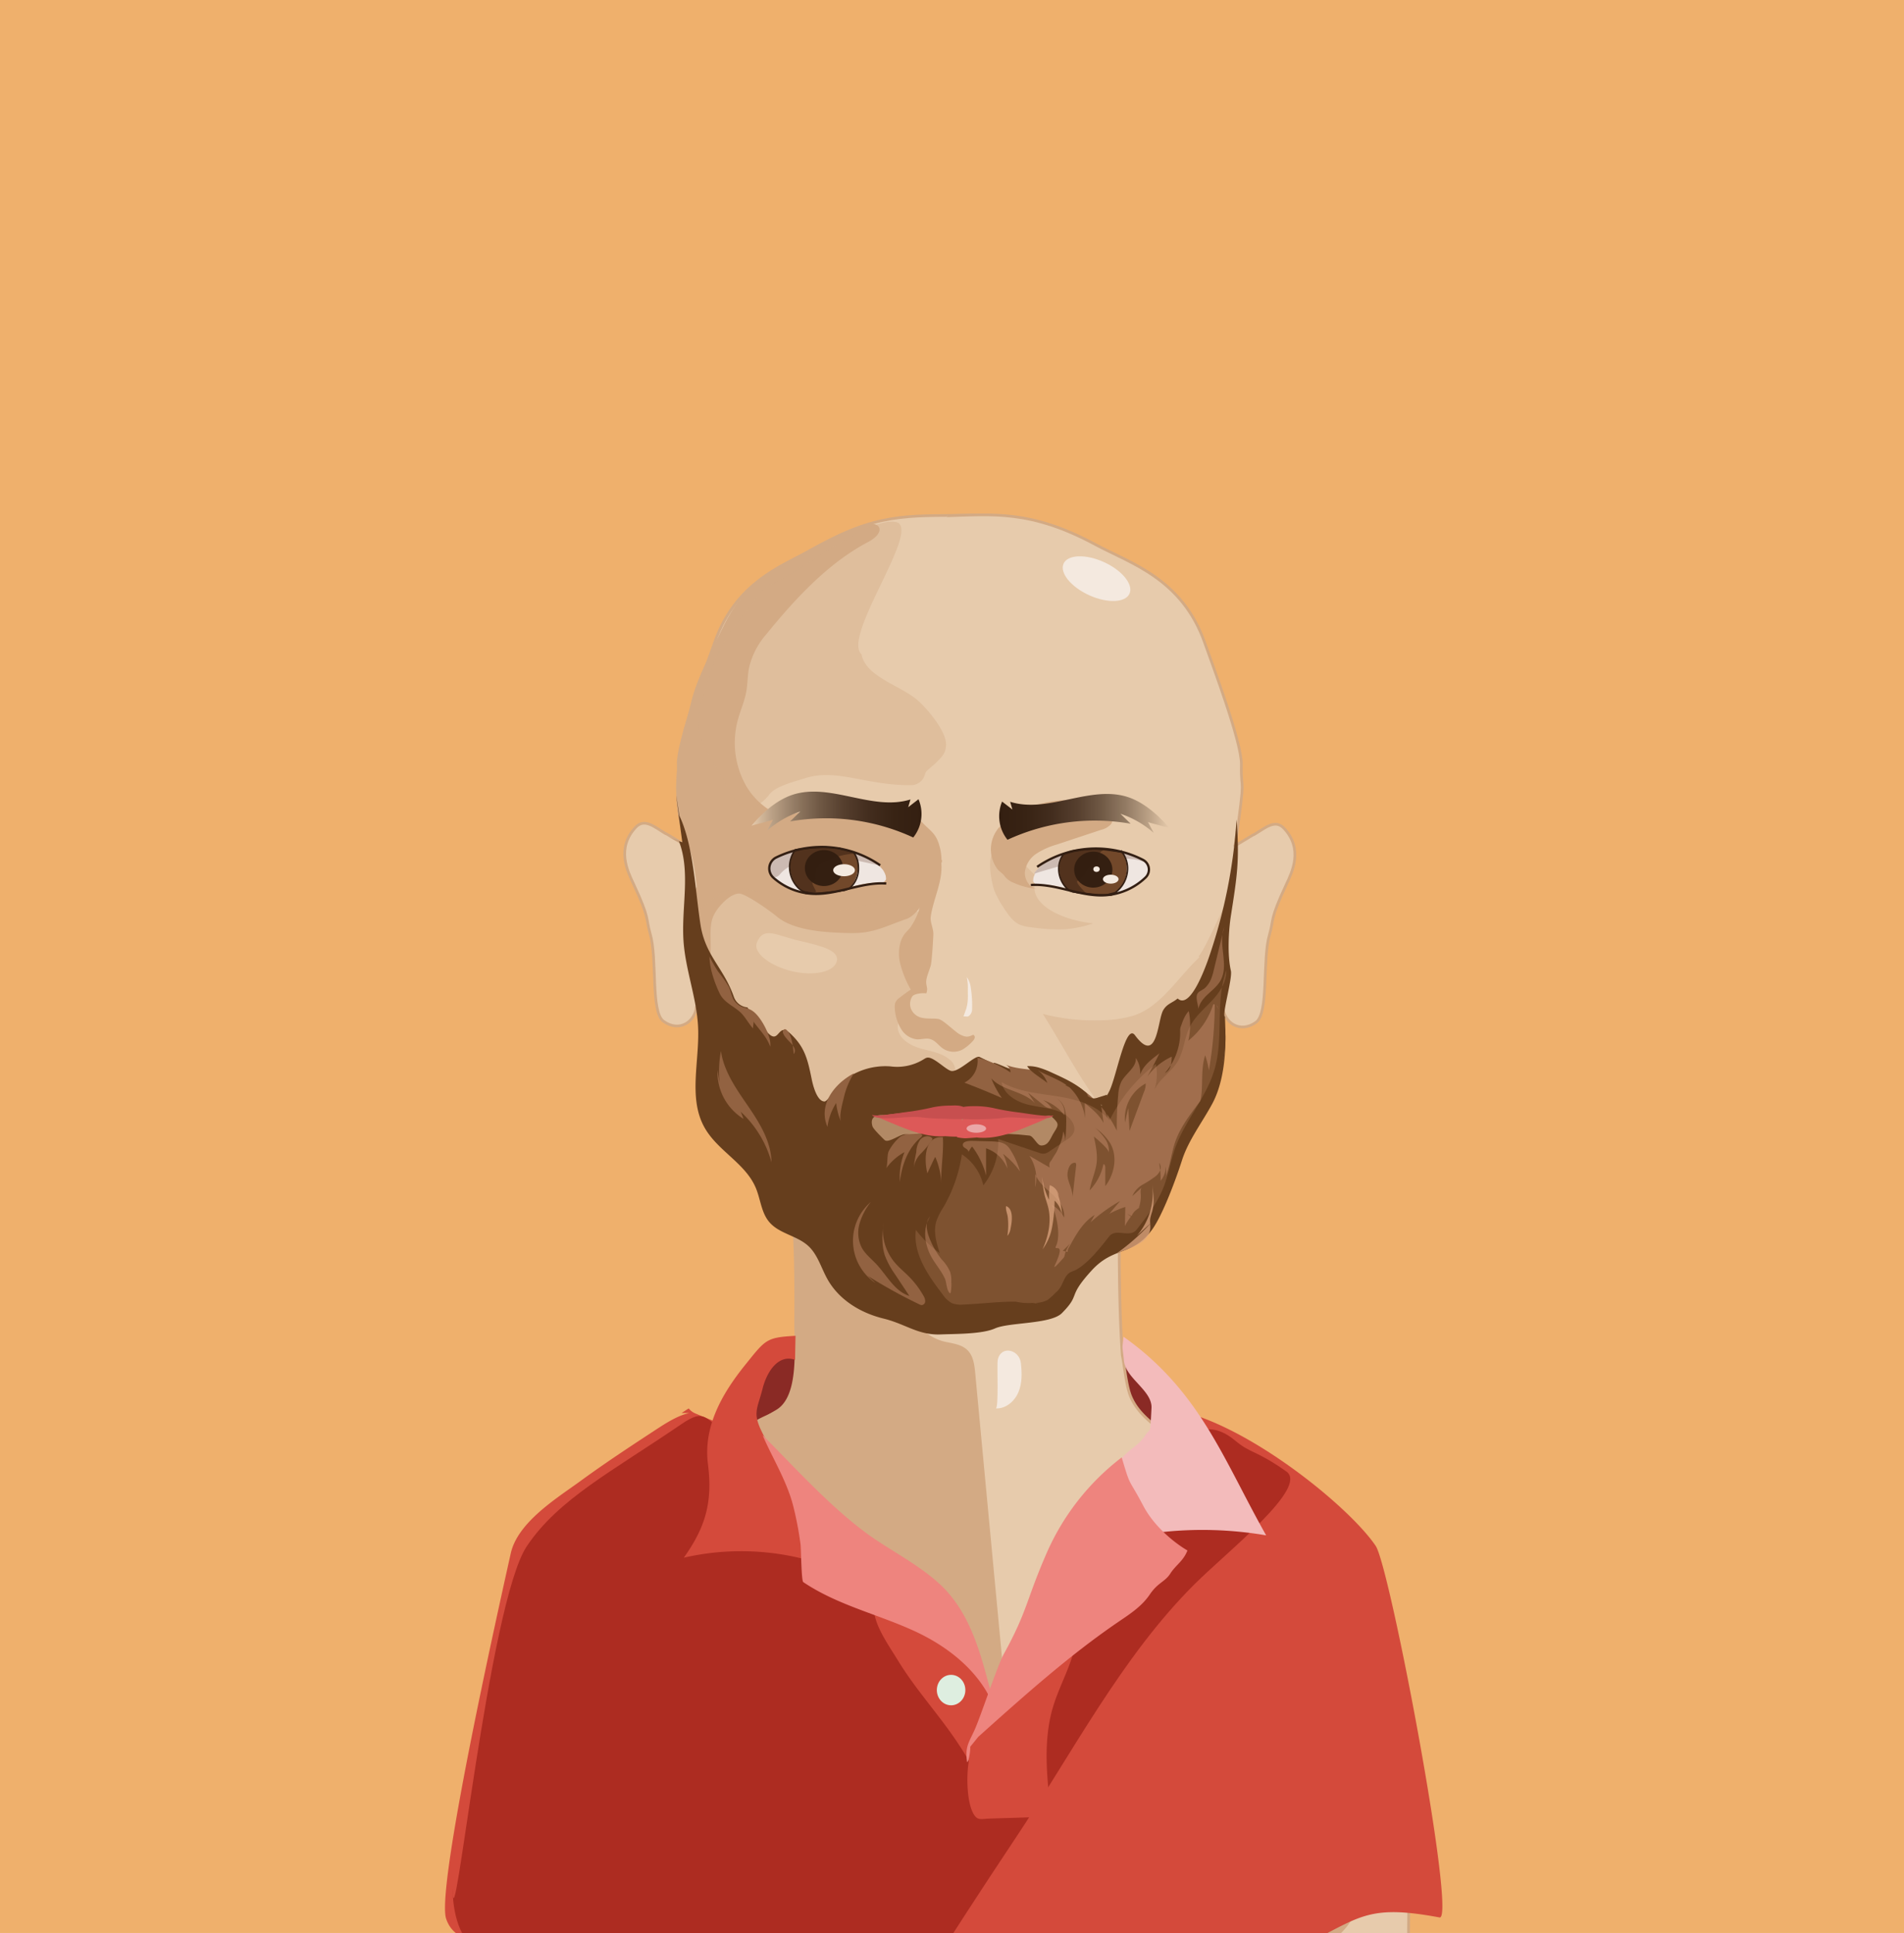 <svg xmlns="http://www.w3.org/2000/svg" xmlns:xlink="http://www.w3.org/1999/xlink" viewBox="0 0 575.43 583.94"><defs><style>.cls-1{fill:#efb06c;}.cls-2{fill:#8a2a25;}.cls-10,.cls-12,.cls-3{fill:#e7cbac;}.cls-10,.cls-3{stroke:#d3aa84;}.cls-10,.cls-17,.cls-19,.cls-3{stroke-miterlimit:10;}.cls-3{stroke-width:0.84px;}.cls-11,.cls-25,.cls-4{fill:#d3aa84;}.cls-5{fill:#d44a3b;}.cls-6{fill:#ad2c21;}.cls-7{fill:#ee847e;}.cls-8{fill:#deeee0;}.cls-9{fill:#f3bbbb;}.cls-10{stroke-width:0.81px;}.cls-11{opacity:0.4;}.cls-13{fill:#f4e9df;}.cls-14{fill:#efe6e1;}.cls-15{fill:#ccbab2;}.cls-16{fill:#72482a;}.cls-17,.cls-19{fill:none;stroke:#331f13;}.cls-17{stroke-width:0.7px;}.cls-18{fill:url(#Sfumatura_senza_nome_12);}.cls-19{stroke-width:0.47px;}.cls-20,.cls-22{fill:#341f11;}.cls-21{fill:url(#Sfumatura_senza_nome_22);}.cls-22{opacity:0.51;}.cls-23{fill:#663e1d;}.cls-24{fill:#926241;}.cls-25{opacity:0.7;}.cls-26{fill:#dd5958;}.cls-27{fill:#c74f4f;}.cls-28{fill:#eaa7a7;}.cls-29,.cls-30{fill:#dca47f;}.cls-29{opacity:0.2;}.cls-30{opacity:0.75;}</style><linearGradient id="Sfumatura_senza_nome_12" x1="227.02" y1="246.06" x2="278.49" y2="246.06" gradientUnits="userSpaceOnUse"><stop offset="0" stop-color="#e7cbac"/><stop offset="0.12" stop-color="#bba186"/><stop offset="0.26" stop-color="#927a63"/><stop offset="0.4" stop-color="#705945"/><stop offset="0.54" stop-color="#563f2e"/><stop offset="0.69" stop-color="#432d1e"/><stop offset="0.84" stop-color="#382314"/><stop offset="1" stop-color="#341f11"/></linearGradient><linearGradient id="Sfumatura_senza_nome_22" x1="324.5" y1="246.77" x2="375.97" y2="246.77" gradientTransform="matrix(-1, 0, 0, 1, 677.93, 0)" xlink:href="#Sfumatura_senza_nome_12"/></defs><g id="Livello_11" data-name="Livello 11"><rect class="cls-1" x="-15.3" y="-9.18" width="608.16" height="604.57"/></g><g id="Livello_1" data-name="Livello 1"><path class="cls-2" d="M352.18,431.84c-1.09,1.75-3.35,1.59-5.17,1.14a47.08,47.08,0,0,1-13.2-5.56c-2.89-1.76-5.94-4.44-6.07-8.22a7.71,7.71,0,0,1,3.62-6.6,10.48,10.48,0,0,1,6.92-1.15,15.94,15.94,0,0,1,8.68,3.92,15.26,15.26,0,0,1,4.78,9.15,9,9,0,0,1-.74,5.38c-.85,1.57-2.53,2.62-4.08,2.15"/><path class="cls-2" d="M237.81,427a10,10,0,0,1-11,3.85,5.7,5.7,0,0,1-3.46-2.76,6.61,6.61,0,0,1-.28-4.54,14.42,14.42,0,0,1,2-4.06,26.08,26.08,0,0,1,8.09-8.41,12.19,12.19,0,0,1,10.61-1.31,5.68,5.68,0,0,1,3.46,3.16,7.83,7.83,0,0,1-.15,4.85,18.24,18.24,0,0,1-6.89,9.91A14.12,14.12,0,0,1,229.42,430"/><path class="cls-3" d="M282.86,606.7c42.37,5.63,96.38,10.77,138.4,15.74,7.13.83,2.71-49.49,5.56-56.94-2.58-47.38-21.42-69.17-32.1-103.94-2.14-7.45-13-10.79-19.36-14.1-10-5.8-1.27-5.52-11.24-11.31a106.62,106.62,0,0,0-12.75-3.38c-3.56-3.31-7.47-5.83-9.61-10.79-1.42-3.31-1.87-9.29-2.58-12.6-1.42-21.52-.71-41.94-1-63.32.15,0,.54,15.38,0,0-19.09.08-37.86-.09-56.95,0"/><path class="cls-3" d="M295.3,604.83c-42.38,5.63-80.67,5.23-122.7,10.19-7.12.83-2.31-42.92-5.16-50.37,2.58-47.38,5.31-70.19,16-105,2.13-7.45,6.23-9.24,12.64-12.55,10-5.8,8-7.07,18-12.86a106.14,106.14,0,0,1,12.74-3.38c3.57-3.31,10.77-4,12.91-9,1.42-3.31,1-20.67,1.71-24-.07-21.07-1.72-32.34-1.38-53.72-.16,0-.55,15.37,0,0,19.09.08,37.85-.09,57,0"/><path class="cls-4" d="M155.45,627.3c-9-12.06-4.59-30.67-7.18-44.72-1.15-6.26-11.82-8.33-7-13.2,5.47-5.47,15.33-6.06,23.72-4.77,18.79,2.87,35.72,13.3,44.58,27.46,4.75,7.58,7.18,16.85,3.07,24.69-5.18,9.91-19.17,14.57-32.09,15.08A77.53,77.53,0,0,1,138,621.22"/><path class="cls-4" d="M400.43,588.56c3-3,6.61-5.53,8.39-9.38,2.61-5.61.34-12.76-4.4-16.67s-11.38-4.88-17.37-3.65-11.41,4.42-16.33,8.11c-4.26,3.19-8.44,7.13-9.69,12.35-1.11,4.62.26,9.45,1.71,14,2.41,7.55,5.23,15.34,11,20.74,5.53,5.21,14.9,7.6,21.33,2.68C382.22,614.31,395.71,593.23,400.43,588.56Z"/><path class="cls-4" d="M307.5,373.72a37.92,37.92,0,0,1-23.67,10.55c-3.42.2-7.5.27-9.34,3.63-1.38,2.52-.78,5.89.44,8.51a15.87,15.87,0,0,0,9.76,8.69c2.89.81,6.27.8,8.24,3.39,1.34,1.76,1.61,4.25,1.83,6.58,1.48,16,8.87,94.11,10.36,110.12-22.12-.62-56.91-63.63-69.27-81.72-2.23-3.26-11-6.69-10-10.65.68-2.54,6.88-5.75,8.9-7,6.85-4.28,5.25-18.94,5.31-26.77.24-28.33-1.13-30.86-1.36-49.11,0-1.27-4.86-5.81-4.06-6.67a3.1,3.1,0,0,1,2.49-.7c9.51.39,7.87-.2,14.13,8.12-1.8,2.29,9.44,11.81,11,14.36a15.12,15.12,0,0,0,6.44,5.34A50.57,50.57,0,0,0,294.16,376"/><path class="cls-5" d="M415.76,467c-7.05-10.47-32-31.3-52.88-38.88-20.38,16.28-41.37,33.51-52.49,57.68-5.65,12.27-8.3,24.55-11.05,37.87a57.7,57.7,0,0,0-15.42-35.43c-8.43-8.87-19.39-14.48-29.84-20.55s-20.92-13.12-27.29-23.72c-2.57-4.28-4.43-9.1-7.7-12.82-.29-.33-.57-.63-.86-.92-2.72-1-5.41-2.1-8.08-3.24a4.85,4.85,0,0,1-2-1.51l-.4.24L206,426.86h2.36c-3.75.78-7.52,3.32-11.33,5.82-7.38,4.83-14.74,9.7-21.87,14.92-6.87,5-18.69,12.25-20.79,21.63-13.72,61.33-21.66,104.11-19.54,110.41,3.1,9.22,14.9,7,41.77,15.37,14.44,4.52,7,98,15.76,104.05,149.19,65.18,207,63,191.49-106.6,27-11.79,25.9-17.94,51.21-13.21C440.28,580.24,420.11,473.43,415.76,467Z"/><path class="cls-6" d="M277.1,601.23c-1.73,2.75-3.54,5.58-6.19,7.3-3.34,2.17-7.47,2.23-11.38,2.23l-63.28,0c-3.54,0-7.18,0-10.44-1.49-5.05-2.28-8.27-7.62-12.87-10.79-9.48-6.54-24-2.89-31.52-11.84-5.08-6-4.59-16.86-4.59-16,.11,21.25,10.8-86.2,22.38-103.53,9.55-14.28,25.85-22.62,46.76-36.91,7.36-5,6.84-1.43,14.42,3.23,7.08,4.36,14.11,19.67,19.82,25,24.57,23.1,55.88,26.7,60.83,65.8,1.42-36.23,23-61.49,46.69-80.83,6.65-5.44,14.48-17.46,25.47-8.28,4.95,4.14,6.17,2.8,15.56,9.4,6.83,4.81-17.56,23.93-27.78,34.09-22.08,22-36.87,51-54.41,77.19Q291.54,578.34,277.1,601.23Z"/><path class="cls-5" d="M240.42,403.54c-8.74.49-9,1.07-14.95,8.47-6.95,8.57-13,18.66-11.51,30.3s-.85,19.2-7.3,28.26a77.53,77.53,0,0,1,53.89,7.2c-6.21-18.12-22.73-28.81-30.67-46-2.38-5.15-.84-6.6.57-12.21s5.05-10.53,9.83-8.75"/><path class="cls-5" d="M297.51,543.42l14,1.35c-8-13.38-9.67-31.13-18.63-43.69-5.72-8-13.87-13.11-21.83-17.94-4.74-2.88-8.29.13-6.31,6.3,1.33,4.16,4.49,8.65,6.7,12.27,5.56,9.1,12.71,16.67,18.49,25.56A57.51,57.51,0,0,1,297.51,543.42Z"/><path class="cls-7" d="M261.49,462.9c7.6,5.68,18.41,10.73,24.89,18.06,9.25,10.46,11.25,24.77,15.47,38.95-3.37-13.35-14.43-22.1-25.56-27.21s-23.16-7.79-33.52-14.75c-.61-.4-.65-10.05-.83-11.4a101.26,101.26,0,0,0-2.2-11.54c-1.92-7.59-6.26-14.46-9.28-21.46C240.36,443.46,250.39,454.61,261.49,462.9Z"/><ellipse class="cls-8" cx="287.44" cy="510.56" rx="4.31" ry="4.6"/><path class="cls-5" d="M317.79,548.8c-1.35-11-2.68-22.42.39-32.92,1.42-4.84,3.72-9.26,5.39-14s2.73-10,1.5-14.94c-.08-.29-12.77,10.34-13.86,11.52A77.57,77.57,0,0,0,300,514.28c-2.73,5.05-5.66,10.92-7,16.73-1,4.34-.94,12.81,1.07,16.67,1.25,2.42,2.31,1.81,4.92,1.71,2-.08,4-.13,6-.19Z"/><path class="cls-9" d="M382.66,463.82c-12.9-22.83-19.87-43.53-43.1-60-.42,4.11-.44,1.88.14,7.36.57,5.26,8.59,8.92,8.31,14.2-.46,8.69-.24,5.7-1.9,8.26-2.07,3.21-5,4.14-7.26,7.16-2.87,3.78.6,15,3,19.48,2.06,3.84,4.65,3.1,8.07,2.7A114.23,114.23,0,0,1,382.66,463.82Z"/><path class="cls-7" d="M295.65,524.69c13.55-12.13,27.13-24.3,41.86-34.4,3.6-2.47,7.43-4.82,10-8.63,2.48-3.65,4.54-3.73,6.2-6.32s3.89-3.7,5.16-6.95c-4.92-2.9-10.41-7.94-13.3-13.41-4.78-9.06-3.72-5.15-6.57-14.7a73.34,73.34,0,0,0-23,29.64c-5.86,13.55-5.55,16.89-12.58,29.66-2.08,3.76-7.17,19.39-9,23.29s-2.76,5-2.15,9.44c.57,0,1.08-4,.94-4.6"/></g><g id="Livello_3" data-name="Livello 3"><path class="cls-10" d="M294.29,155.62c-16.93.4-27.92-1.25-45.21,8.59-10.5,6-26.21,10.19-33.1,29.89-2.18,6.24-11.16,29.92-11,36.58.19,9.69-1.47.79,1.84,24.39,1.25.95-6.77-4.1-5.52-3.15-3.43-2-6.44-4.91-9.19-2-5.89,6.29-2.48,13.19-.74,16.91,5.15,11,3.68,10.23,5.15,15.34,2.17,7.55.1,23.53,4,26.35,4.89,3.5,9.56,0,9.93-4.32-.17-.34,18.39,65.29,58.27,76.13,5,2.57,17.13,5.28,23.18,4.31"/><path class="cls-10" d="M286.17,155.82c13.8-.37,25.32-1.86,44.89,8.68,10.64,5.73,26.22,10.2,33.11,29.89,2.18,6.24,11.16,29.92,11,36.59-.19,9.69,1.47.78-1.84,24.38-1.25,1,6.77-4.1,5.52-3.14,3.43-2,6.44-4.91,9.19-2,5.89,6.29,2.48,13.19.74,16.91-5.15,11-3.68,10.23-5.15,15.34-2.17,7.55-.1,23.54-4.05,26.36-4.89,3.49-9.56,0-9.93-4.33.17-.34-18.39,65.29-58.27,76.13-5,2.57-17.13,5.29-23.18,4.31"/></g><g id="Livello_7" data-name="Livello 7"><path class="cls-4" d="M277.81,247.26c2.33,3.39,4.85,3.64,6.07,8.16a15.48,15.48,0,0,1-2,13.12c-1.94,2.77-4.75,8-7.95,9.08-6.62,2.3-10,4.41-17,4.26s-17-.57-22.29-5.11c-1.63-1.39-8.94-6.59-11.07-6.81-2.71-.28-6.92,4.07-8.1,7.1-1.72,4.41.44,10.82-1.7,15.05-2.52.09-5.39-7.29-5.54-9.8-.51-8.61-.21-12,5.54-18.46,3.69-4.12,3.41-4.68,6.82-7.38,2.75-2.18,4.38-3.47,5.39-4.12,15-9.66,21.52-7.47,36.59-6.72,2.43.13,5,.3,7,1.68s7.72,2.83,6.22,4.76"/><path class="cls-11" d="M221.07,269a32.39,32.39,0,0,0-8.23,4.53c-2,1.49-3.91,3.61-3.63,6.06s2.44,4.06,2.61,6.37c.14,2.14-1.49,4.08-1.48,6.22a7.21,7.21,0,0,0,1.4,3.74c3.57,5.62,8.89,9.84,13.63,14.51A81.49,81.49,0,0,1,239,328a21.38,21.38,0,0,0,3.88,5.58,9.51,9.51,0,0,0,8.09,2.25c4.59-.89,7.8-5,11.83-7.33a17.35,17.35,0,0,1,8.49-2.36c4.54-.05,9.11,1.69,13.55.73,1.74-.38,3.6-1.44,3.86-3.21a4.11,4.11,0,0,0-1.59-3.47c-2.35-2.1-5.67-2.55-8.7-3.4s-6.28-2.59-7-5.66a3.41,3.41,0,0,1,.09-2c.54-1.4,1.56-4.61,2.11-6,1.82-4.71,4.59-2.66,4.67-6s-.39-6.74.45-10c.47-1.82,1.36-3.56,1.47-5.45.2-3.37-2.23-6.5-5.29-7.93s-6.6-1.43-9.94-.92-6.59,1.5-9.93,2a32.4,32.4,0,0,1-13.74-1.05c-4.46-1.33-8.61-3.63-13.13-4.73s-9.83-.74-13.11,2.57"/><path class="cls-12" d="M252.92,290.32c-.75,3.25-6.77,4.64-13.44,3.11s-11.94-5.55-10.74-8.66c2-5.1,5.94-2.15,12.61-.62S253.66,287.06,252.92,290.32Z"/><path class="cls-4" d="M243,248a21.54,21.54,0,0,1-17.49-10.57,26.42,26.42,0,0,1-2.33-20.61c.73-2.54,1.8-5,2.3-7.57s.41-5.17.94-7.71a23.5,23.5,0,0,1,5.12-9.87c8.52-10.45,18.52-21.46,30.81-27.93,5.83-3.08,3.83-7.06-2.41-4.94l-.23.08c-8.14,2.77-14.72,7-22.5,11.08a41.76,41.76,0,0,0-12.13,9.39c-3.9,4.44-5.87,8.52-8.42,13.91-2.76,5.86-6.22,12.43-7.74,18.73-1.61,6.66-3,9.49-3.83,16.3-1.08,8.65-1.44,18.88,2.63,26.59,2.33,4.43,3.14,14.9,3.36,19.89-.26-2,5.76-8.06,5.51-10.06"/><path class="cls-11" d="M283.31,230c1.59-1.62,2.47-2.53,2.61-4.92.25-4-5.76-11.09-8.61-13.55-5.21-4.49-15.71-7.08-16.93-13.86-6.14-5.41,18.82-38.69,10.23-40-8.81-1.36-28.81,15.19-37.05,18.6-4.64,1.93-4.95,5.22-8,8.46-4.27,4.5-9.35,12.87-11,18.85-2.46,8.91-5.67,14.37-1.39,22.41,1.7,3.19,3.5,6.34,5.42,9.41,1.1,1.74,4.34,8.6,6.4,9,2.63.54,6.34-2.72,7.45-4.3,1.84-2.62,7.62-3.94,10.56-4.91,9.75-3.25,18.45,2.08,32.16,2h0a4.36,4.36,0,0,0,4.36-3.15C279.81,232.6,281.16,232.2,283.31,230Z"/><path class="cls-4" d="M301.36,262.42c.48.74,1.73,1.46,2.21,2.2a6,6,0,0,0,2.63,2,21.2,21.2,0,0,0,7.16,1.88c-2.24-.36-3.77-2.79-3.62-5.06a7.82,7.82,0,0,1,3.52-5.58,23,23,0,0,1,6.21-2.76l13.33-4.42a5.69,5.69,0,0,0,2.91-1.65c1.12-1.46.53-3.72-.83-5a9.42,9.42,0,0,0-5.08-2c-7-1-15.94-.23-22.09,3.65-2.08,1.3-5.32,3.27-6.52,5.27A10,10,0,0,0,301.36,262.42Z"/><path class="cls-11" d="M369.85,273.9c-.85,1.93-6,13.36-7.51,14.84-.14.89.53.06-.2.77-6.77,6.52-12,15.55-20.73,17.62a37.89,37.89,0,0,1-8.61,1.09,62.68,62.68,0,0,1-17.64-1.92c5.33,8.4,10,17.41,15.64,25.28a3.81,3.81,0,0,1,.41,4.2,5.53,5.53,0,0,0,3.61,1.54,13.77,13.77,0,0,0,7.16-1,20.87,20.87,0,0,0,5.61-4.53q3.35-3.39,6.73-6.74c1.62-1.63,3.25-3.25,4.86-4.89a53.16,53.16,0,0,0,5.79-6.66C370.81,305.06,372.59,283.76,369.85,273.9Z"/><path class="cls-11" d="M322.05,277.1c-5.92-2.07-11.65-6.29-8.55-12.15a36.17,36.17,0,0,1-4.1-4.11c-1.57-1.76-3.91-4.9-6.49-5.09-5.66-.41-3.39,10.88-2.28,13.57a31.63,31.63,0,0,0,3.07,5.47c1.19,1.81,2.53,3.66,4.5,4.55a12.21,12.21,0,0,0,3.55.8,53.84,53.84,0,0,0,10.06.59,33.33,33.33,0,0,0,8.5-1.77A38,38,0,0,1,322.05,277.1Z"/><path class="cls-13" d="M292.05,304.64c.67-2.5.39-3.79.46-6.38a16.22,16.22,0,0,0-.33-3.1,7,7,0,0,1,1.22,3.31,33.32,33.32,0,0,1,.38,6.5,2.42,2.42,0,0,1-1.06,2c-.28.19-.34.12-1.53.06"/></g><g id="Livello_5" data-name="Livello 5"><path class="cls-14" d="M267.68,264.55a6.89,6.89,0,0,0-.88-1.81,23,23,0,0,0-2.36-2.37c-3.13-2.52-8.42-4-12.76-4.38-1.71-.06-3.41,0-5.08,0a26.54,26.54,0,0,0-6.62,1.44c-2.58.84-5.45.86-6.9,3.44s.62,4.92,2.7,6.06a24.59,24.59,0,0,0,16.49,2.15c4.73-.9,9.71-2.9,14.49-2.28C267.89,265.72,267.85,265.92,267.68,264.55Z"/><path class="cls-14" d="M330.08,256.48c-4.57,0-10.94,1.6-14.5,4.46a26.5,26.5,0,0,0-2.37,2.37,7.06,7.06,0,0,0-.87,1.82c-.17,1.36-.22,1.16.92,2.22,4.78-.62,9.75,1.39,14.49,2.29,5.54,1,10.16,1,15.21-1.81,2.07-1.14,5.47-3.77,4-6.41s-4.32-2.6-6.9-3.43A25.69,25.69,0,0,0,330.08,256.48Z"/><path class="cls-15" d="M238.91,261.61a17.43,17.43,0,0,1,5.91-1.53,80.38,80.38,0,0,1,8.5-.44,34.38,34.38,0,0,1,4.65.19c1,.13,1.94.34,2.91.55l4.43.95c-1.89-2.28-4.94-3.19-7.8-4a48.79,48.79,0,0,0-7.26-1.62,11.92,11.92,0,0,0-2.67-.07c-1.06.1-2.09.42-3.13.61s-2.12.26-3.18.41a18.32,18.32,0,0,0-7.16,2.72c-.88.57-.61.47-1,1.44-.74,1.72-.41,4.53,1.54,4.08.72-.17,1.19-1,1.69-1.46A10.38,10.38,0,0,1,238.91,261.61Z"/><path class="cls-15" d="M317.65,262.41c2.06-.61,3.76-1.06,5.84-1.6a34.53,34.53,0,0,1,5.9-.85c2.35-.2,4.7-.37,7.05-.49,3.46-.18,7.07-.23,10.18,1.29.18-.36-.73-.88-1-1.16s-.39-.21-.77-.34c-5.39-1.85-10.66-3-16.33-2.53a28.44,28.44,0,0,0-8.27,2c-1.32.54-2.72,1.09-4,1.64-1.16.48-4.36,3.81-3.53,3.53C314.79,263.19,317,262.62,317.65,262.41Z"/><path class="cls-16" d="M243.49,270.16h1.22c4-.1,7.88-1,11.82-1.58a9.55,9.55,0,0,0,2.73-6.91,9.32,9.32,0,0,0-1.3-4.52c-.29-.06-.58-.13-.87-.22-.53-.16-1,0-1.36-.25a63.06,63.06,0,0,0-9.88-.7c-1.76.24-3.72.73-5.5.88a8.55,8.55,0,0,0-1.5,5.36A9.65,9.65,0,0,0,243.49,270.16Z"/><path class="cls-16" d="M335.9,270.66h-1.22c-4-.1-7.88-1-11.82-1.58a9.44,9.44,0,0,1-1.43-11.43c.29-.06.58-.13.87-.22.53-.16,1,0,1.36-.24a61.88,61.88,0,0,1,9.88-.71c1.77.25,3.72.73,5.5.88a8.5,8.5,0,0,1,1.5,5.37A9.63,9.63,0,0,1,335.9,270.66Z"/></g><g id="Livello_4" data-name="Livello 4"><path class="cls-17" d="M266,261.4a31.29,31.29,0,0,0-17.66-5.54A31.61,31.61,0,0,0,234.66,259a3.72,3.72,0,0,0-1,6.08A19.37,19.37,0,0,0,245.4,270c7.58.47,14.87-3.62,22.44-3.1"/><path class="cls-18" d="M239.4,240.14c11.44-3.86,24.24,5,35.76,1.37l-.68,2.34,3.11-2.41A11.35,11.35,0,0,1,276,253a62.76,62.76,0,0,0-37.22-4.85l3.08-3a28.78,28.78,0,0,0-10,5.78l1.76-3.33c-.12.22-5.79,1.57-6.51,1.85C230.29,245.66,234.58,241.77,239.4,240.14Z"/><path class="cls-19" d="M244,269.55a9.61,9.61,0,0,0,3.31.3c.47,0,6-.63,6.47-.66A5.09,5.09,0,0,1,255,269c.32,0,1.18-.45,1.49-.44a7.81,7.81,0,0,0,2.93-6.64,7.47,7.47,0,0,0-1.5-4.5c-1.23-.31-2.19-.6-3.43-.85-.23,0-.75-.4-1-.38-1.81.14-3.4-.52-5.3-.22a69.29,69.29,0,0,0-7.84.75,8.89,8.89,0,0,0-1.7,5.2,9,9,0,0,0,2.52,6.21A4.82,4.82,0,0,0,244,269.55Z"/><path class="cls-4" d="M279.74,268.9l-1.81,5.31a19.63,19.63,0,0,1-2.82,6c-.56.7-1.22,1.29-1.76,2-1.66,2.26-2,5.64-1.36,8.59a31.19,31.19,0,0,0,3.27,8.15c-1.15.76-2.28,1.58-3.38,2.45a3.54,3.54,0,0,0-1.35,1.65,4.48,4.48,0,0,0-.1,1.51,13.23,13.23,0,0,0,1.91,6.29,6.38,6.38,0,0,0,4.78,3.13c1.43.07,2.9-.51,4.27,0s2.14,1.67,3.23,2.51A5.76,5.76,0,0,0,291,317a13.85,13.85,0,0,0,3-2.5c.39-.41.81-1.1.48-1.58-.1-.14-.24-.35-.39-.29-1.37.56-1.92.91-4-.14-1.37-.69-5-4.39-6.46-4.65s-3.17,0-4.73-.32a4.57,4.57,0,0,1-3.71-3.12,4.24,4.24,0,0,1,.52-3.38c.64-.91,3.27-1.1,4.24-.93.69-1.93-.38-2.28.09-4.48.25-1.16.9-2.71,1.25-3.92s.76-8.28.79-9.42c.05-1.84-1-3.52-.79-5.34.78-5.53,3.89-11.1,3.14-16.64-.15-1.16.93-.32-.47,1.1-.48.49-3.18,3-3.25,3.63A17.63,17.63,0,0,1,279.74,268.9Z"/><ellipse class="cls-20" cx="249.02" cy="262.23" rx="5.78" ry="5.44"/><path class="cls-17" d="M313.45,261.88a31.25,31.25,0,0,1,32-2.11,3.31,3.31,0,0,1,.76,5.32A19.37,19.37,0,0,1,334,270.45c-7.58.47-14.87-3.62-22.44-3.1"/><path class="cls-19" d="M337,269.69c-3,.76-2.18.65-4.89.64-.48,0-6-.63-6.47-.66a5.18,5.18,0,0,0-1.22-.22c-.33,0-.83-.36-1.14-.36a8.26,8.26,0,0,1-3.29-6.72,7.24,7.24,0,0,1,1.5-4.42c1.23-.31,2.24-.78,3.48-1,.92.06,2.41-.24.95-.28,1.82.14,3.73-.34,5.3-.22,2.68.08,8,1,7.88.95a8.26,8.26,0,0,1,1.67,5A9.18,9.18,0,0,1,337,269.69Z"/><ellipse class="cls-20" cx="330.41" cy="262.71" rx="5.78" ry="5.44"/><path class="cls-21" d="M341.05,240.85c-11.43-3.86-24.24,5-35.76,1.36l.68,2.34-3.11-2.4a11.36,11.36,0,0,0,1.63,11.54,62.92,62.92,0,0,1,37.22-4.85l-3.08-3a28.69,28.69,0,0,1,10.05,5.78l-1.76-3.33c.12.22,5.79,1.57,6.51,1.84C350.16,246.37,345.87,242.48,341.05,240.85Z"/><path class="cls-22" d="M246.67,262.75a5.16,5.16,0,0,1,2.37-2.22,21.25,21.25,0,0,1,9.11-2.65,3.56,3.56,0,0,0-1.81-.7c-4.45-.84-9-1.67-13.49-1-1.35.22-2.82.68-3.45,1.89-.41.77-.89,2.93-.45,2.17a11.47,11.47,0,0,0-.45,2.53,10.85,10.85,0,0,0,.93,2.1,9.55,9.55,0,0,0,1.45,2.8,6.85,6.85,0,0,0,5.57,1.86c.79-.12-1.88-2.9-.54-3.38C246.93,265.81,246.24,263.76,246.67,262.75Z"/><path class="cls-22" d="M328.43,263.22A5.16,5.16,0,0,1,330.8,261c2.78-1.56-2.19.18,1,0,.11-1.15-.29-4.08,2.42-4.3,4.52-.36-5.14-.72-9.61,0-1.35.21-2.82.68-3.45,1.89-.41.77-1.25,3.9-.81,3.15.1-.17-.25.21-.09,1.55a29.62,29.62,0,0,0,.66,3.11c.38.87,1.1,2.12,2,2.42,1.26.44,1.37,0,5.3,1.22.76.24-3.78-3.55-2.45-4A5.91,5.91,0,0,0,328.43,263.22Z"/></g><g id="Livello_6" data-name="Livello 6"><path class="cls-23" d="M370.24,307.16c-1.09-.3,2.3-11.58,1.76-13.91-1.07-4.61-.73-11.91,0-16.59,1.8-11.56,2.7-16.58,1.71-29.05A158.66,158.66,0,0,1,365,290.24c-.85,2.29-5.36,14.86-9.09,11.39-1.63,1.39-3.2,1.54-4.37,3.56-1.74,3-1.7,16.77-8.53,7.55-2.84-3.83-5.58,12.74-7.81,17-3.29,6.26-3.51,6.43-4.6,7.13-3.45-2.26-.82,1-6.95-9-5.56-5.82-12.67-2.45-19.93-5.56s.88,1.16-7.66-3c-1.42-.7-6.48,4.93-8.76,4.17-1.79-.6-5.41-4.47-7.22-3.94a2.07,2.07,0,0,0-.61.27,15.26,15.26,0,0,1-10.37,2.34,20.47,20.47,0,0,0-15.3,5.27c-.69.65-3.68,5.32-4.6,5.33-2.24,0-3.48-4.64-3.94-7-1.22-6-2.15-9.63-6.57-13.67-3.62-3.29-3.15,3.53-6.57,0a28.13,28.13,0,0,1-3-4.57,4.9,4.9,0,0,1-1.64-1.12,12,12,0,0,1-1.59-2.06,4.81,4.81,0,0,1-4.15-3.33c-3.13-8.75-8.46-12.16-10-21.43-1.58-9.9-2.1-24.19-6.42-33.14-.05-.11-.87-5.83-.92-5.93s.61,4.73.7,5.52l0,.28c.59,4.29,1.11,8.13,1.1,8.16L202.08,253l3.13,1.15c3.58,9.43.65,20.11,1.37,30.25.62,8.76,4,17.14,4.4,25.92.46,10.19-3,21.27,1.84,30.11,3.94,7.24,12.5,10.9,15.65,18.55,1.33,3.24,1.6,7,3.7,9.79,3,4,8.76,4.36,12.32,7.82,2.7,2.62,3.75,6.6,5.64,9.94,3.56,6.28,10.11,10.14,16.86,11.79s10.47,5.09,17.39,4.8c4.28-.18,12.38-.05,16.33-1.81,4.3-1.91,16.88-1.23,20.24-4.64,5.85-5.93,1.36-4.54,9-12.9,6.78-7.4,12.4-4.18,18.29-12.38,3.29-4.6,7.25-15.46,9-20.92,1.92-6,6.16-11.51,9.14-17.05C371.7,323.51,370.1,309.17,370.24,307.16Z"/><g id="Livello_8" data-name="Livello 8"><path class="cls-24" d="M267.75,353.05a16.55,16.55,0,0,1,5.61-5,20.81,20.81,0,0,0-1.41,9c.58-5,2.42-10.18,6.31-13.43,2.24-1.87-4.68-1.58-6.38-.05a14.23,14.23,0,0,0-3.31,4.24C268,349.12,268.34,352.21,267.75,353.05Z"/><path class="cls-24" d="M282.65,349.48a22.29,22.29,0,0,1,1.84,8.08c-.17-4.66.75-9.39.47-14-5.9-.49-5.61,7.3-4.69,10.88C281.07,352.78,281.78,351.09,282.65,349.48Z"/><path class="cls-24" d="M277.59,345.43a45.5,45.5,0,0,0-1.52,7.93,7.59,7.59,0,0,1,2.19-4.83,29.13,29.13,0,0,0,3.45-4.18.5.5,0,0,0,.1-.33.51.51,0,0,0-.16-.25c-.95-.93-2.67-.52-3.52.5a6.74,6.74,0,0,0-1.2,3.75"/><path class="cls-24" d="M293.79,346.35a24.38,24.38,0,0,1,4.22,8.76V346.9a10.49,10.49,0,0,1,6.44,6.12,11.66,11.66,0,0,0-1.34-4.46,23.86,23.86,0,0,1,5.17,5.35,23.87,23.87,0,0,0-2.83-6.41,6.35,6.35,0,0,0-1.14-1.43c-1.29-1.12-3.14-1.23-4.85-1.27l-5.66-.16c-.89,0-3.15.1-2.77,1.49.2.73,1.49.85,1.69,1.84A9.88,9.88,0,0,1,293.79,346.35Z"/><path class="cls-24" d="M264.64,387.63a15.4,15.4,0,0,1-1.45-24.52,18.89,18.89,0,0,0-3.43,6.59,10,10,0,0,0,.71,7.27c1.06,1.92,2.86,3.3,4.36,4.9,3.21,3.42,5.51,8.21,10,9.62l-4.4-6.63a24.64,24.64,0,0,1-3-5.59c-1.05-3.13-.78-6.52-.5-9.8a15.51,15.51,0,0,0,3.41,11.84c1.31,1.58,2.92,2.87,4.36,4.33a26.9,26.9,0,0,1,4.38,5.79,3.23,3.23,0,0,1,.54,1.63,1.2,1.2,0,0,1-1,1.21,1.91,1.91,0,0,1-.77-.23,153.68,153.68,0,0,1-15.6-8.62"/><path class="cls-24" d="M285.61,386.35c-1-2.22-2.6-4.08-3.85-6.16-2.28-3.83-3.12-8.95-.66-12.67-1.48,1.5-1.12,4-.39,6a24.45,24.45,0,0,0,3.94,7,12.52,12.52,0,0,1,2.5,3.7,8.82,8.82,0,0,1,.36,3,12.41,12.41,0,0,1-.25,3.51C286.15,390.41,286.05,387.35,285.61,386.35Z"/><path class="cls-24" d="M319.14,376.43c1.51-3.11.22-9.36-1.29-12.48a9,9,0,0,1,3.74,3.87c.33-2.69-1.55-5.13-3.53-7s-4.27-3.6-5.18-6.16l0,4a12.21,12.21,0,0,0-1.79-9.51l6.19,3.57c-.63-1.4.73-2.8,1.6-4.06,1.78-2.58,1.67-6,1.5-9.11-.11-1.91-.61-4.3-2.48-4.69-.37-.08-.75-.06-1.11-.16a3.73,3.73,0,0,1-1.38-.81l-4.74-3.81,2.12,3.19c-3.49-3.73-9.77-3.7-13.2-7.49a28.56,28.56,0,0,0,3.19,5.91q-5.61-2.46-11.32-4.63a7.33,7.33,0,0,0,3.94-7.55,32.28,32.28,0,0,1,10,4.47,2.63,2.63,0,0,0-1.75-2.46c3.06,1.34,6.5,1.38,9.81,1.91a32.87,32.87,0,0,1,24.07,18.16,97.49,97.49,0,0,1,.42-10.81,10.8,10.8,0,0,1,.94-4c1.33-2.55,4.65-4.33,4.37-7.2a8.15,8.15,0,0,1,1.33,5c1.77-5,8.21-6.77,10.92-11.34,1.49-2.49,1.76-5.69,3.76-7.79a20.85,20.85,0,0,1-.14,8.93,22.87,22.87,0,0,0,7.54-11,1.47,1.47,0,0,1,1.45,1.2,7.88,7.88,0,0,1,.06,2.06c0,2.06,1,4,1.52,5.95,1.55,5.91-1.3,12.08-4.8,17.08s-7.79,9.63-9.77,15.41c-1.36,4-1.57,8.34-3.64,12-2.91,5.13-9,8-11.51,13.32l.11-5.79a29.82,29.82,0,0,0-14.38,10.19c-1.37,1.81-8.06,9.89-6.93,7.47C322.39,374.52,318.23,378.3,319.14,376.43Z"/><path class="cls-24" d="M368.84,296.27c2.71-4.76-.82-11,1.12-16.15l-3.15,13a16.31,16.31,0,0,1-.87,2.81,8,8,0,0,1-1.68,2.45c-.6.61-1.82,1-2.28,1.67-.81,1.13.11,3.33.2,4.74C362.92,301,367.05,299.41,368.84,296.27Z"/><path class="cls-23" d="M335.11,348.25a6.37,6.37,0,0,0-1.11-4.19,18,18,0,0,0-2.93-3.3,16.43,16.43,0,0,1,4.43,4.56c2.34,4,1.35,9.33-1.45,13l0-5.51c0-.47-.11-1.06-.57-1.14a16.06,16.06,0,0,1-4.17,7.93c.43-2.56,1.52-5,2-7.5.54-2.93-.11-5.91-.72-8.76C331.33,343.94,335.24,347.18,335.11,348.25Z"/><path class="cls-23" d="M340,339.08a12,12,0,0,1,6.26-11.77,6.13,6.13,0,0,1-.56,2.65l-4.33,11.67-.39-6.92"/><path class="cls-23" d="M317.27,336.07l1.11-.35a7.81,7.81,0,0,0-3.17-3.39,12.82,12.82,0,0,1,6.45,4.59,5.3,5.3,0,0,0-2.25-5.08,5.43,5.43,0,0,1,2.42,3.25,13.91,13.91,0,0,1,.4,4.12c0,2.17-.17,4.34-.41,6.49a6.47,6.47,0,0,0-.51-3.9c-.17,2.92-1.69,5.56-3.18,8.07a3.78,3.78,0,0,1-1.51,1.67c-.7.32-1.72,0-1.83-.75"/><path class="cls-23" d="M321.91,327.78l6.92,3.66a2.13,2.13,0,0,0-.94-1.62c-2.87-2.55-6.44-4.17-9.95-5.76a27.37,27.37,0,0,0-3.61-1.43,11.58,11.58,0,0,0-3.91-.56c1.18,1.9,4.33,3.62,6.1,5.07a7.71,7.71,0,0,0-2.74-3.7c3,1.61,7.06,2.94,9.56,5.16a15.75,15.75,0,0,1,4.61,9.25l-.11-4.61c2.17,1.73,4.4,3.55,5.67,6l-.75-5.65a10.36,10.36,0,0,1,1.82,4.11l0-7-2.72.85a3.7,3.7,0,0,1-1.64.26,3.66,3.66,0,0,1-1.5-.72L324,328"/><path class="cls-23" d="M350.59,317.77c-1.18,2.53-2.46,5-3.85,7.44a19.48,19.48,0,0,1,7.37-6,10.27,10.27,0,0,1-.33,2.82,3.43,3.43,0,0,1-1.73,2.15,18.68,18.68,0,0,0,4.34-15.6,2.83,2.83,0,0,1-2.11,2.3"/><path class="cls-23" d="M324.13,361.82l.52-4.62.59-5.17c0-.32,0-.76-.35-.77-1.88-.07-2.41,2.85-2.26,4.11C322.88,357.42,324.36,359.75,324.13,361.82Z"/><path class="cls-23" d="M321.21,377.86l1.45.35a2.57,2.57,0,0,1,.44-1.4c2-3.71,4.15-7.59,7.74-9.8l-4,7.12a9.59,9.59,0,0,1,3.25-5.32,50.24,50.24,0,0,1,8.45-6c-1.16,1.33-2.3,2.69-3.42,4.06a10.53,10.53,0,0,0-2.06,3.34,9.9,9.9,0,0,1-.45,1.43,4.86,4.86,0,0,1-1.38,1.58,26.76,26.76,0,0,0-4.25,4c-.77,1-1.34,2.18-2.15,3.16a4.38,4.38,0,0,1-3.22,1.81,8.92,8.92,0,0,1,1.9-6.6"/><path class="cls-23" d="M358.5,339.51c3.19-1.92,4.39-5.95,4.67-9.65s-.1-7.54,1.07-11.06a28.4,28.4,0,0,1,1.12,4.54,120.61,120.61,0,0,0,1.77-20.43,19.92,19.92,0,0,1,3.21,9.22,28.49,28.49,0,0,1-1.84,11.67,81.42,81.42,0,0,1-4.16,9.42,9.7,9.7,0,0,1-2.27,3.28"/><path class="cls-23" d="M342.38,368a10.25,10.25,0,0,0,2.38-7.26c-.05-.76-.14-1.66.45-2.14l-3,2.74a7.26,7.26,0,0,1,3.13-3.47,32,32,0,0,0,4-2.6,4.33,4.33,0,0,0,1.32-1.82,2.21,2.21,0,0,0-.35-2.15,23.88,23.88,0,0,1,.44,5.4,6.49,6.49,0,0,0,1.56-4.38,11.16,11.16,0,0,1-.23,4.39,9.8,9.8,0,0,1-2.47,3.59,39.12,39.12,0,0,1-5.36,4.59c-.94.66-2,1.42-2.17,2.56l-1.45-.82"/><path class="cls-24" d="M216.84,323.29A16.55,16.55,0,0,0,224.71,338a37.37,37.37,0,0,0-3.86-7.75c-.62,2.16,1.39,4.07,3,5.59a32.46,32.46,0,0,1,9.32,15.3c-.1-6.24-3.57-11.87-7.09-17s-7.31-10.46-8.2-16.63a33.9,33.9,0,0,0-.38,9.8"/><path class="cls-24" d="M252.72,333.21a19,19,0,0,0,1.47,5.68c-.72-1.67.48-5.78.88-7.5a23.42,23.42,0,0,1,3-7.14c-5.65,3-10.93,9.24-8,16.18A17.62,17.62,0,0,1,252.72,333.21Z"/><path class="cls-24" d="M239,313.33a21.19,21.19,0,0,1,.86,5.07.86.86,0,0,0,.21-.29,1.8,1.8,0,0,0,0-1.47,5.13,5.13,0,0,0-.83-1.25c-.6-.75-3.08-2.9-2.57-4C237.42,309.79,238.83,312.65,239,313.33Z"/><path class="cls-24" d="M217.59,300.29c1.2,2.35,3.61,3.41,5.66,5.07,1.85,1.49,2.74,3.57,4.34,5.32-.06-1,.52-2.07-.26-2.63,2,3,4.22,4.78,5.46,8.14.37-2.92-2.32-7.92-4.41-10-2.57-2.53-4-.92-6.32-3.69-.88-1-1.18-3.26-1.84-4.47a38.4,38.4,0,0,0-3.16-4.47,40.51,40.51,0,0,1-2.63-4.61C214.43,293.05,216.44,298,217.59,300.29Z"/></g><path class="cls-25" d="M283.84,335.57c-6,.65-.48-.33-6.51.31-1.68.18-6.11,1.46-8.53,1.13-3.43-.47-6.08-.12-5.14,3.22.23.83,3.07,3.58,3.7,4.18,1.08,1,4.48-1.65,6-1.74,3.55-.23,6.77-.25,6.59-.26-8.91-.31,6.75,0,14.56.38s6.59-.88,16.59.26c1.26.14,2.31,3,3.58,3,2.35,0,2.73-2.25,4-4.18,1.5-2.25,1.16-2.66-.8-4.51-1-.95-3.14.56-4.51.32-5.69-1-.76,1.41-6.34,0-2.25-.59-7.95-1.23-10.26-1.52-5.74-.7-8.79-.9-12.92-.51"/><path class="cls-26" d="M270.36,339.63c4.82,2,9.95,4,15.32,3.6,1.35-.09-1.22-.5,0,0a40.37,40.37,0,0,0,6.78,0c.13-2.09-1.25-3.61-1.93-5.63a2.6,2.6,0,0,0-.94-1.46,4.25,4.25,0,0,0-2.09-.45,65.49,65.49,0,0,0-12.84.28c-2.87.44-6.74.57-9.43,1.41C266.61,338.13,268.87,339,270.36,339.63Z"/><path class="cls-26" d="M311.14,340.09c-4.81,2-9.95,4-15.31,3.6-1.36-.09,1-.14-4,.18a13.59,13.59,0,0,1-2.61-.32c-.14-2.1,1.1-3.44,1.77-5.47a2.55,2.55,0,0,1,.95-1.45,4.1,4.1,0,0,1,2.09-.46,66.31,66.31,0,0,1,12.84.28c2.87.45,6.73.58,9.42,1.42C314.9,338.59,312.63,339.48,311.14,340.09Z"/><path class="cls-27" d="M299.89,334.66a28.21,28.21,0,0,0-4.41-.49c-2.17,0-4.5-.09-6.28.92-.67,2.06-.3,3.34,7.78,3a58.74,58.74,0,0,0,6.38-.4c3.6-.65,13.49,1.38,15-.74-2.05.53-8.42-.64-10.5-.89A75.51,75.51,0,0,1,299.89,334.66Z"/><path class="cls-27" d="M282,334.49a27.06,27.06,0,0,1,4.41-.49c2.17,0,3.57-.31,5.35.7.66,2.06,7.18,3.83-6.85,3.26a61.55,61.55,0,0,1-6.38-.4c-3.6-.65-13.49,1.38-15-.74,2.05.53,8.42-.64,10.5-.89A75.51,75.51,0,0,0,282,334.49Z"/><ellipse class="cls-13" cx="255.09" cy="262.89" rx="3.28" ry="1.82"/><ellipse class="cls-13" cx="335.69" cy="265.59" rx="2.36" ry="1.35"/><ellipse class="cls-13" cx="331.39" cy="262.57" rx="0.96" ry="0.84"/></g><g id="Livello_9" data-name="Livello 9"><ellipse class="cls-13" cx="331.39" cy="174.8" rx="5.48" ry="10.95" transform="translate(34.63 403.51) rotate(-65.43)"/><ellipse class="cls-28" cx="295.07" cy="340.92" rx="2.96" ry="1.28"/><path class="cls-29" d="M313.79,393.91c-7.45-1.52-15.13-.08-22.72.2a7.62,7.62,0,0,1-3.33-.41,7.94,7.94,0,0,1-2.86-2.67c-4.39-5.74-9-12.31-8.08-19.47a35.08,35.08,0,0,0,7.2,7c-1-3.15-2-6.54-1-9.7a20.66,20.66,0,0,1,2.1-4.14,44.47,44.47,0,0,0,5.59-16,15.14,15.14,0,0,1,6.49,9.36,20.88,20.88,0,0,0,4.49-14l12.26,4.14a3.76,3.76,0,0,0,1.71.3,3.88,3.88,0,0,0,1.55-.73l5.07-3.4a6.16,6.16,0,0,0,2-1.79c1.48-2.46-1-5.52-3.69-6.63-3.27-1.37-6.92-1.45-10.34-2.39s-6.93-3.18-7.53-6.67c5.08,2.94,11.17,3.39,17,4.31s11.95,2.64,15.62,7.22a48.52,48.52,0,0,1,14-17,15.58,15.58,0,0,1-.65,8.5c1.16-3.67,5-5.74,7.08-9s2.12-7.29,3.81-10.69c1.55-3.11,4.31-5.41,6.68-7.94s4.54-5.68,4.36-9.15c-3.38,9.44-.73,20.13-3.5,29.77-2.46,8.59-8.94,15.5-11.94,23.91-1.39,3.87-2,8-3.51,11.83-1.86,4.7-5,8.76-8.11,12.76-2.14,2.75-6.24-.61-8.38,2.15-2.5,3.22-7.12,9.13-11,10.47-2.94,1-2.55,4.39-5,6.35a25.51,25.51,0,0,1-2.57,2.32,8.14,8.14,0,0,1-4.12.86,18,18,0,0,1-5.72-.41,6.13,6.13,0,0,1-4.2-3.63"/><path class="cls-30" d="M343.54,373.38a19.68,19.68,0,0,0,4.62-15.94c.42,2.9.83,5.91,0,8.72a15.52,15.52,0,0,0-.53,2c-.14,1,.11,2.1,0,3.14a5.91,5.91,0,0,1-2.48,3.86,17.35,17.35,0,0,1-4.2,2.09l-3.4,1.33a64.56,64.56,0,0,0,10.32-9.15"/><path class="cls-30" d="M319.14,359.32a24.34,24.34,0,0,1,1.88,8.19,7.66,7.66,0,0,0-2.3-4.82,45.31,45.31,0,0,1-.74,7.92,16,16,0,0,1-2.91,6.82c1.7-3.71,2.73-8.32,1.76-12.49-.3-1.32-.79-2.54-1.12-3.84a33.75,33.75,0,0,1-.78-5.64,22.2,22.2,0,0,0,2.11,7,29.75,29.75,0,0,1,.22-4.43A4.07,4.07,0,0,1,320,361.3"/><path class="cls-30" d="M305.43,371.07c.39-1.84,1-5.87-1.37-6.72-.19,1,.32,2.16.49,3.18a21.49,21.49,0,0,1-.1,5.83A4.5,4.5,0,0,0,305.43,371.07Z"/><path class="cls-13" d="M300.93,425.47c3,.17,5.67-2.11,6.84-4.85s1.1-5.84.77-8.81c-.47-4.21-6.08-5.47-7-1C301.24,412.3,301.91,425.53,300.93,425.47Z"/></g></svg>